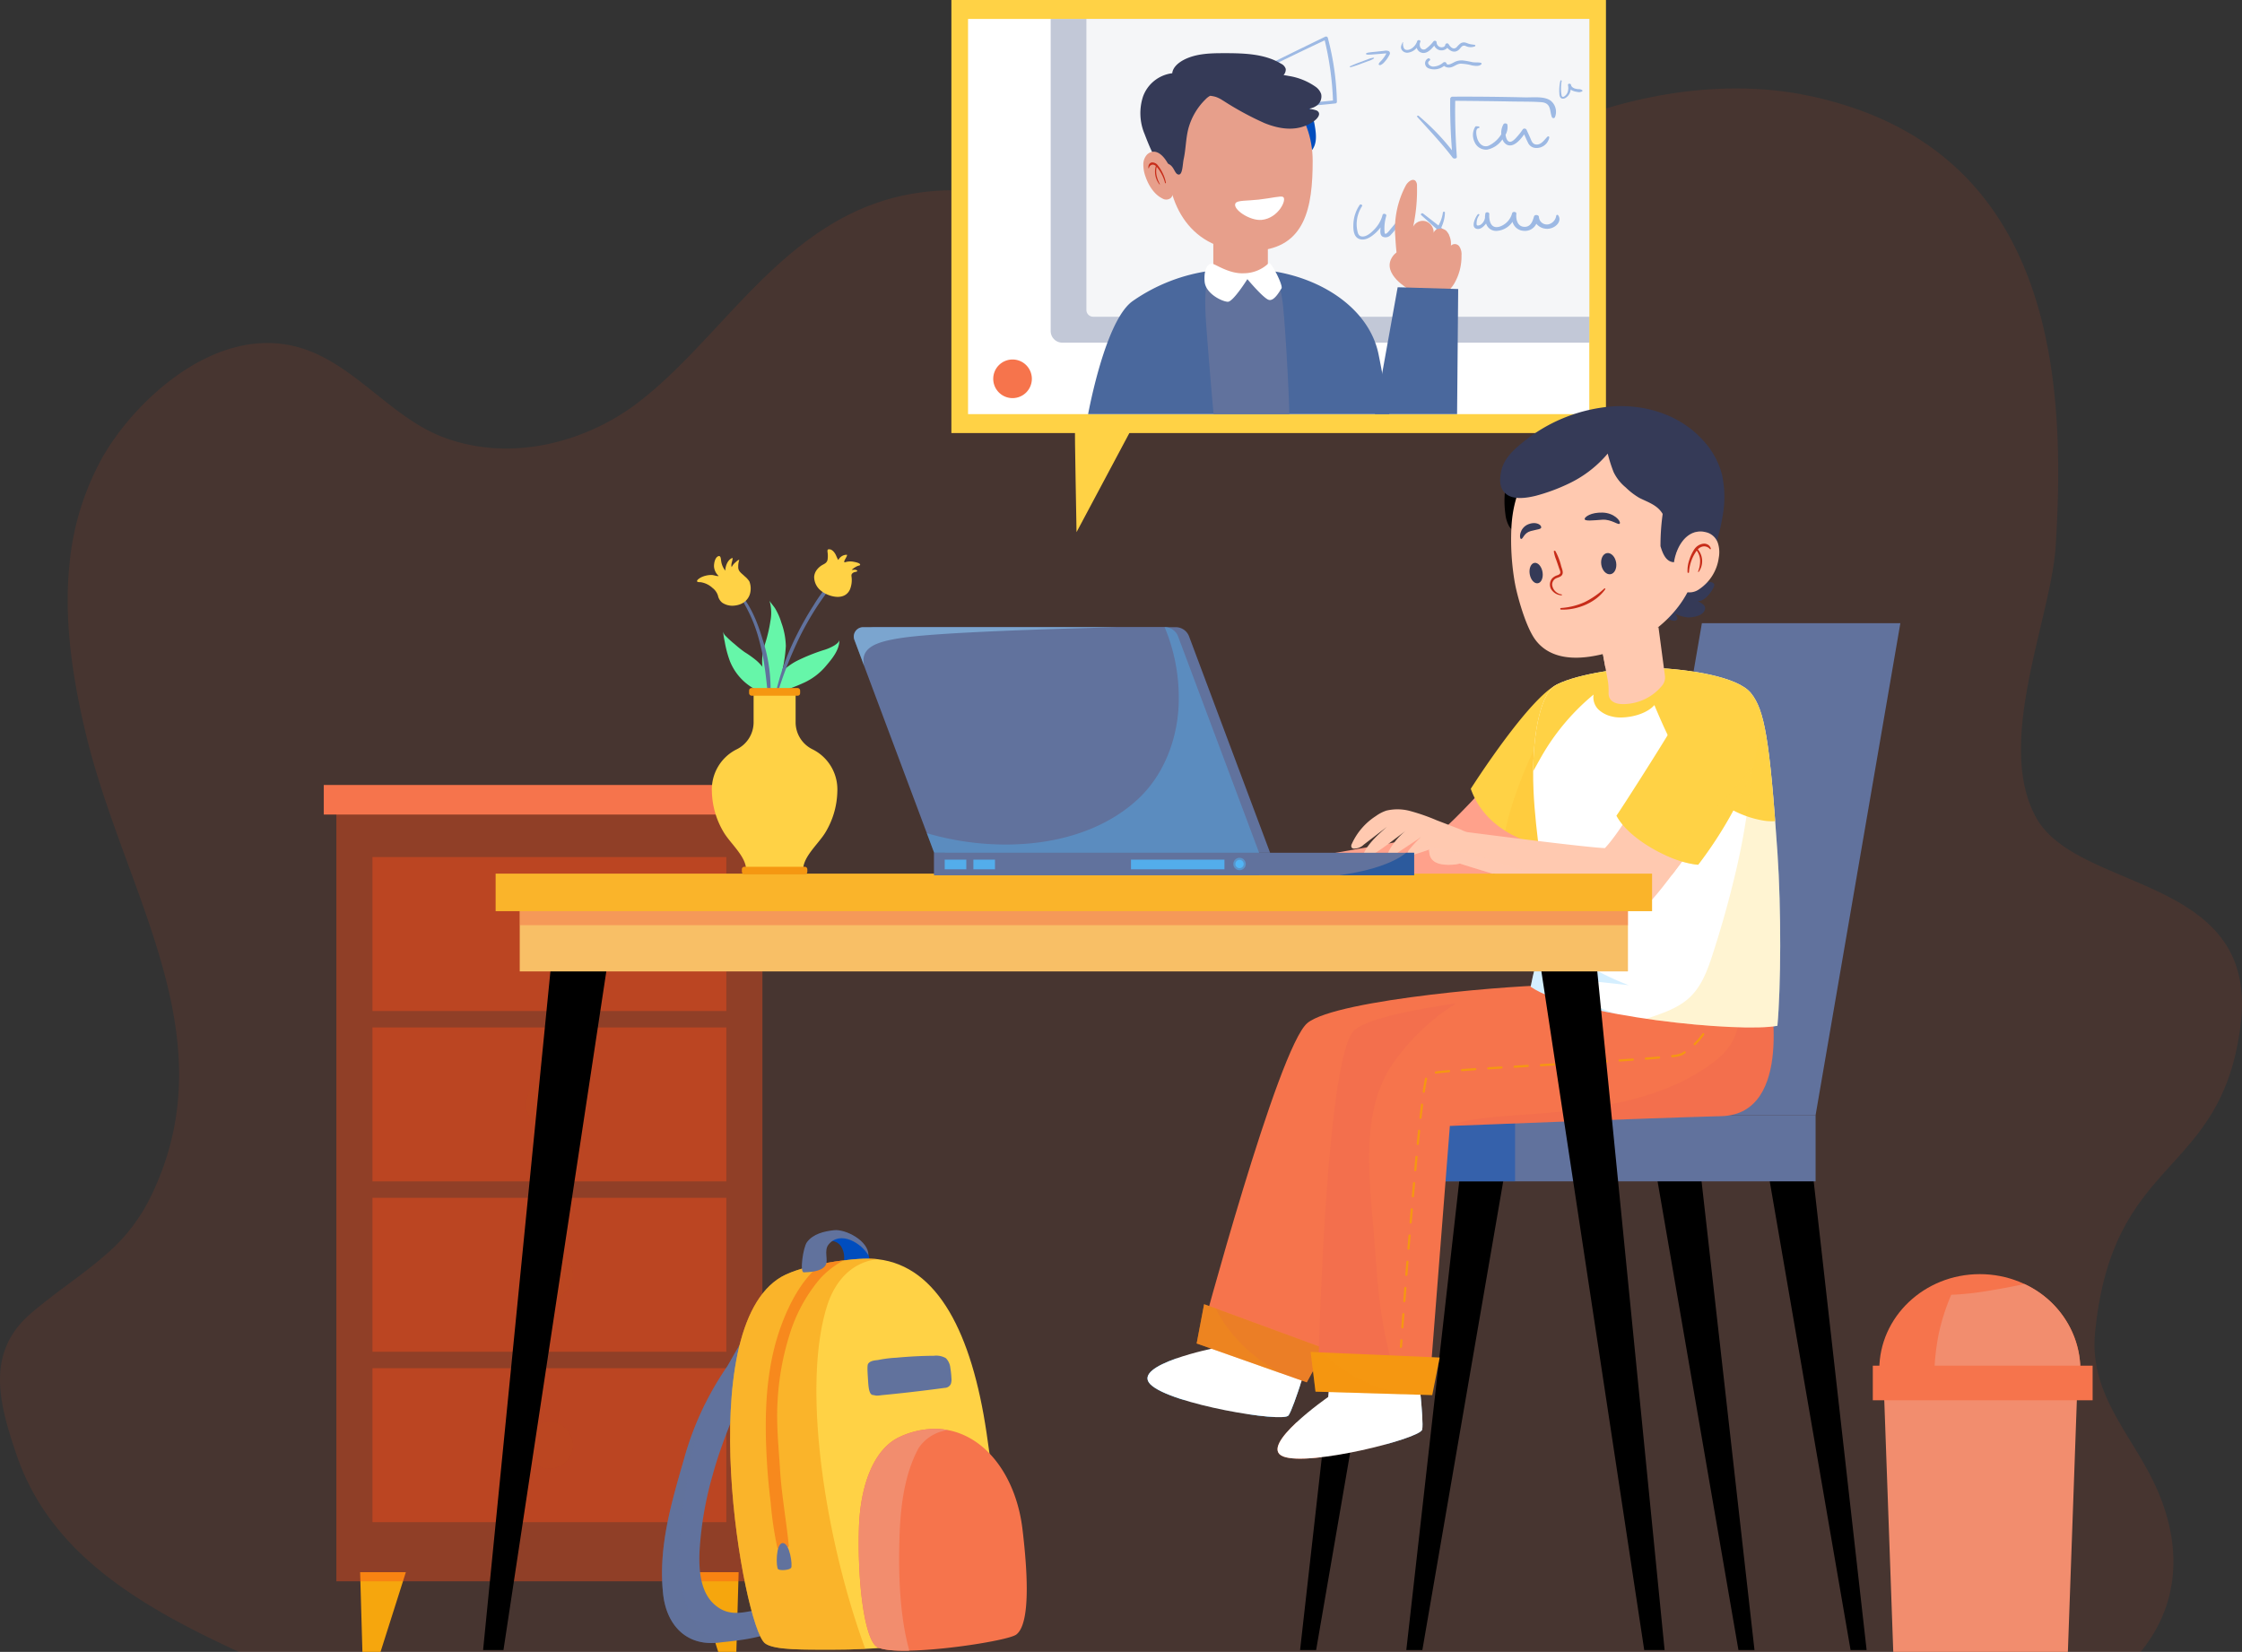 <svg xmlns="http://www.w3.org/2000/svg" xmlns:xlink="http://www.w3.org/1999/xlink" width="569" height="419.208" viewBox="0 0 569 419.208">
  <rect x="0" y="0" width="569" height="419.208" fill="#333333" stroke="none"/>
  <defs>
    <clipPath id="clip-path">
      <path id="Path_79455" data-name="Path 79455" d="M392.918,383.372s-21.52,4.262-16.5,9.268,33.648,9.8,35.028,7.885,5.628-16.105,5.628-16.105l-19.872-8.975Z" transform="translate(-375.662 -375.444)" fill="#fff"/>
    </clipPath>
    <clipPath id="clip-path-2">
      <path id="Path_79460" data-name="Path 79460" d="M418.781,394.889s-18.006,12.531-11.4,15.1,34.754-4.516,35.251-6.819-1.3-17.011-1.3-17.011l-21.8-.257Z" transform="translate(-405.926 -385.905)" fill="#fff"/>
    </clipPath>
    <clipPath id="clip-path-3">
      <path id="Path_79481" data-name="Path 79481" d="M527.484,271.616c-1.984-29.182-3.322-36.441-6.732-40.711-3.383-4.234-15.862-6.085-24.651-6.43s-21.614,2.14-25.264,4.641-5.85,13.142-5.285,26.371c.49,11.459,2.9,23.638,2.8,28.941-.179,9.845-2.112,13.641-3.517,20.968,10.984,7.644,53.5,11.743,62.623,9.913C528.36,305.353,528.444,285.743,527.484,271.616Z" transform="translate(-464.839 -224.444)" fill="#fff"/>
    </clipPath>
    <clipPath id="clip-path-4">
      <path id="Path_79489" data-name="Path 79489" d="M480.853,217.177l14.972-2.165,1.637,12.34a3.21,3.21,0,0,1-.723,2.486,12.811,12.811,0,0,1-8.47,4.609c-4.592.537-5.173-1.569-5.108-2.882a15.822,15.822,0,0,0-.318-3.642Z" transform="translate(-480.853 -215.012)" fill="#ffc9b0"/>
    </clipPath>
  </defs>
  <g id="integrated_school" transform="translate(-108.624 -69.063)">
    <g id="Group_164357" data-name="Group 164357" transform="translate(108.624 91.505)">
      <path id="Path_79385" data-name="Path 79385" d="M677.293,317.954c-4.813,39.255-32.579,32.723-36.964,78.366-1.565,16.291,10.271,26.532,16.152,40.637,6.513,15.59,4.206,29.6-4.59,40.283H169.255c-10.67-4.906-20.85-10.126-29.712-16.394-12.2-8.612-21.854-19.228-26.778-33.782-4.444-13.151-7.868-25.838,3.806-35.813,6.338-5.423,12.935-9.608,18.671-14.635a45.433,45.433,0,0,0,11.014-13.655c21.039-41.21-5.95-77.527-15.861-118.763-.956-4.007-1.832-8.054-2.529-12.115-1.818-10.343-2.664-20.836-1.585-31.057a68.534,68.534,0,0,1,8.463-27.132c7.36-12.919,26.425-32,46.912-28.359,15.394,2.739,25.081,17.811,38.98,23.262,17.516,6.868,36.949,1.376,50.071-8.721,25.521-19.637,41.876-56.963,85.494-53.542,14.79,1.158,24.774,13.082,37.742,18.547,17.828,7.522,35.414,7.467,52.451.149,19.593-8.421,33.037-24.065,52.276-33.019a130.019,130.019,0,0,1,20.313-7.454c15.477-4.279,32.4-5.792,48.363-2.494a93.926,93.926,0,0,1,9.633,2.494c53.365,16.775,55.875,71.721,53.365,111.813-1.152,18.369-15.553,50.049-4.914,69.029S681.948,279.995,677.293,317.954Z" transform="translate(-108.624 -80.472)" fill="rgba(252,79,25,0.99)" opacity="0.1"/>
      <g id="Group_164337" data-name="Group 164337" transform="translate(82.173 176.766)">
        <g id="Group_164331" data-name="Group 164331" transform="translate(9.23 199.768)">
          <path id="Path_79386" data-name="Path 79386" d="M197.613,445.971h-4.6l-.582-20.233h11.612Z" transform="translate(-192.437 -425.738)" fill="#f6a60d"/>
          <path id="Path_79387" data-name="Path 79387" d="M276.3,445.971h4.6l.582-20.233H269.867Z" transform="translate(-185.424 -425.738)" fill="#f6a60d"/>
        </g>
        <path id="Path_79802" data-name="Path 79802" d="M0,0H108.129V198.808H0Z" transform="translate(3.193 3.282)" fill="rgba(252,79,25,0.4)"/>
        <g id="Group_164336" data-name="Group 164336" transform="translate(12.349 18.295)">
          <g id="Group_164332" data-name="Group 164332" opacity="0.4">
            <rect id="Rectangle_3291" data-name="Rectangle 3291" width="89.817" height="39.067" fill="rgba(252,79,25,0.99)"/>
            <circle id="Ellipse_3321" data-name="Ellipse 3321" cx="5.976" cy="5.976" r="5.976" transform="translate(38.932 13.558)" fill="rgba(252,79,25,0.99)"/>
          </g>
          <g id="Group_164333" data-name="Group 164333" transform="translate(0 43.238)" opacity="0.4">
            <rect id="Rectangle_3292" data-name="Rectangle 3292" width="89.817" height="39.067" fill="rgba(252,79,25,0.99)"/>
            <circle id="Ellipse_3322" data-name="Ellipse 3322" cx="5.976" cy="5.976" r="5.976" transform="translate(38.932 13.558)" fill="rgba(252,79,25,0.99)"/>
          </g>
          <g id="Group_164334" data-name="Group 164334" transform="translate(0 86.476)" opacity="0.4">
            <rect id="Rectangle_3293" data-name="Rectangle 3293" width="89.817" height="39.067" fill="rgba(252,79,25,0.99)"/>
            <circle id="Ellipse_3323" data-name="Ellipse 3323" cx="5.976" cy="5.976" r="5.976" transform="translate(38.932 13.558)" fill="rgba(252,79,25,0.99)"/>
          </g>
          <g id="Group_164335" data-name="Group 164335" transform="translate(0 129.715)" opacity="0.4">
            <rect id="Rectangle_3294" data-name="Rectangle 3294" width="89.817" height="39.067" fill="rgba(252,79,25,0.99)"/>
            <circle id="Ellipse_3324" data-name="Ellipse 3324" cx="5.976" cy="5.976" r="5.976" transform="translate(38.932 13.558)" fill="rgba(252,79,25,0.99)"/>
          </g>
        </g>
        <rect id="Rectangle_3295" data-name="Rectangle 3295" width="114.514" height="7.505" fill="#f6744c"/>
      </g>
      <g id="Group_164356" data-name="Group 164356" transform="translate(475.303 300.904)">
        <ellipse id="Ellipse_3325" data-name="Ellipse 3325" cx="25.516" cy="24.236" rx="25.516" ry="24.236" transform="translate(1.646)" fill="#f6744c"/>
        <path id="Path_79404" data-name="Path 79404" d="M596.176,381.547h-49.2l2.445,68.426h44.314Z" transform="translate(-544.229 -354.11)" fill="#f28d6e"/>
        <rect id="Rectangle_3313" data-name="Rectangle 3313" width="55.788" height="8.78" transform="translate(0 23.23)" fill="#f6744c"/>
        <g id="Group_164355" data-name="Group 164355" transform="translate(15.69 2.5)">
          <path id="Path_79405" data-name="Path 79405" d="M563.062,361.419a53.707,53.707,0,0,0-3.151,9.776,58.926,58.926,0,0,0-1.068,8.216h36.95a24.2,24.2,0,0,0-14.19-20.73c-3.052.688-6.147,1.244-9.235,1.745A72.429,72.429,0,0,1,563.062,361.419Z" transform="translate(-558.844 -358.681)" fill="#f28d6e"/>
        </g>
      </g>
    </g>
    <g id="Group_164368" data-name="Group 164368" transform="translate(350.078 69.064)">
      <rect id="Rectangle_3314" data-name="Rectangle 3314" width="166.123" height="109.898" transform="translate(0)" fill="#ffd245"/>
      <path id="Path_79406" data-name="Path 79406" d="M358.778,168.328c-.083.408.408,26.791.408,26.791l14.209-26.655Z" transform="translate(-327.424 -60.074)" fill="#ffd245"/>
      <g id="Group_164367" data-name="Group 164367" transform="translate(4.228 4.807)">
        <rect id="Rectangle_3315" data-name="Rectangle 3315" width="157.668" height="100.285" fill="#fff"/>
        <g id="Group_164359" data-name="Group 164359" transform="translate(20.972 0.003)">
          <path id="Rectangle_3316" data-name="Rectangle 3316" d="M0,0H136.695a0,0,0,0,1,0,0V82.15a0,0,0,0,1,0,0H2.957A2.957,2.957,0,0,1,0,79.193V0A0,0,0,0,1,0,0Z" fill="#68769b" opacity="0.4"/>
          <path id="Rectangle_3317" data-name="Rectangle 3317" d="M0,0H127.627a0,0,0,0,1,0,0V75.57a0,0,0,0,1,0,0H1.716A1.716,1.716,0,0,1,0,73.854V0A0,0,0,0,1,0,0Z" transform="translate(9.068)" fill="#fff" opacity="0.83"/>
          <g id="Group_164358" data-name="Group 164358" transform="translate(37.938 4.461)" opacity="0.36">
            <path id="Path_79407" data-name="Path 79407" d="M472.473,92.72c-1.546-1.363-4.617-.936-6.651-.982-6.12-.14-12.242-.212-18.364-.178a.6.6,0,0,0-.646.51q-.079,6.556.447,13.094a58.67,58.67,0,0,0-8.465-8.734c-.179-.145-.533.045-.371.226,3.079,3.431,6.266,6.759,9.011,10.387.274.361,1.092.27,1.057-.218-.34-4.732-.494-9.476-.41-14.217,4.855.038,9.713.087,14.567.177,2.4.045,4.837,0,7.227.168,2.688.184,2.1,2.289,2.757,3.818a.426.426,0,0,0,.754.011A3.624,3.624,0,0,0,472.473,92.72Z" transform="translate(-383.352 -76.298)" fill="#004dbe"/>
            <path id="Path_79408" data-name="Path 79408" d="M470.336,101.132c-.749.713-1.695,2.322-3.133,1.962-.827-.206-1.044-1.18-1.309-1.754q-.447-.965-.886-1.935a.584.584,0,0,0-.96-.118,14.385,14.385,0,0,1-1.385,1.8c-.372.407-1.305,1.58-2.073,1.318-.606-.207-.839-1.176-.916-1.737a4.029,4.029,0,0,0,.47-2.563c-.061-.36-.8-.461-.986-.121a4.426,4.426,0,0,0-.567,2.553,7.534,7.534,0,0,1-3.28,2.937c-1.5.479-2.423-.735-2.781-1.76-.2-.564-.681-2.647.332-2.745.311-.031.222-.413-.061-.431l-.542-.033a.333.333,0,0,0-.278.125,4.063,4.063,0,0,0-.168,3.871,3.178,3.178,0,0,0,3.228,1.931,6.24,6.24,0,0,0,3.672-2.353c.071-.08.122-.166.19-.245a2.415,2.415,0,0,0,1.072,1.336c1.706.858,3.449-1.215,4.428-2.613.308.7.614,1.4.959,2.091a2.245,2.245,0,0,0,1.774,1.345,3.289,3.289,0,0,0,3.64-2.64A.265.265,0,0,0,470.336,101.132Z" transform="translate(-382.173 -75.734)" fill="#004dbe"/>
            <path id="Path_79409" data-name="Path 79409" d="M477.316,90.261A1.466,1.466,0,0,0,476.4,90a4.019,4.019,0,0,1-.972-.174c-.448-.148-.9-.478-.951-.894-.026-.408-.79-.43-.781-.013,0,.029.015.056.017.085h-.005a3.418,3.418,0,0,1-.06,1.652,2.3,2.3,0,0,1-.419.76c-.155.184-.5.539-.8.54s-.346-.378-.377-.554a8.7,8.7,0,0,1-.117-1.177,10.516,10.516,0,0,1,.167-2.331c.027-.152-.29-.193-.326-.041a10.85,10.85,0,0,0-.288,2.2,10.377,10.377,0,0,0,.031,1.1,2.089,2.089,0,0,0,.169.806.813.813,0,0,0,.578.444,1.316,1.316,0,0,0,.975-.3,2.65,2.65,0,0,0,.988-1.31,4.117,4.117,0,0,0,.164-.69,2.58,2.58,0,0,0,.466.272,4.259,4.259,0,0,0,1.218.318,1.67,1.67,0,0,0,1.233-.144A.183.183,0,0,0,477.316,90.261Z" transform="translate(-380.354 -76.642)" fill="#004dbe"/>
            <path id="Path_79410" data-name="Path 79410" d="M438.013,122.643a1.456,1.456,0,0,1-1.575.156,2.617,2.617,0,0,1-1.061-1.468.583.583,0,0,0-.959-.118l-1.461,1.75c-.217.261-1.293,1.742-1.448.84a10.816,10.816,0,0,1,.423-4.277c.129-.507-.815-.739-.945-.23a8.07,8.07,0,0,1-1.81,3.372c-.682.766-2.212,2.351-3.566,2.074-.8-.164-.934-.98-1.049-1.548a7.965,7.965,0,0,1-.136-2.084,8.53,8.53,0,0,1,1.347-4.025c.209-.334-.39-.64-.611-.306a9.262,9.262,0,0,0-1.577,4.716c-.05,1.194-.092,3.381,1.551,3.925s3.35-.85,4.3-1.765a9.787,9.787,0,0,0,1.044-1.2v.011c-.037.687-.276,1.883.519,2.351a1.746,1.746,0,0,0,2.08-.47c.6-.631,1.14-1.312,1.678-1.987a2.667,2.667,0,0,0,1.638,1.375,1.77,1.77,0,0,0,2.236-.865C438.729,122.556,438.233,122.384,438.013,122.643Z" transform="translate(-384.694 -74.026)" fill="#004dbe"/>
            <path id="Path_79411" data-name="Path 79411" d="M446.279,123.944a3.2,3.2,0,0,0-.71-.634q-.409-.334-.817-.67c-.1-.084-.206-.165-.308-.248.076-.181.162-.359.234-.541a9.145,9.145,0,0,0,.714-3.32c0-.274-.487-.277-.516-.008a9.107,9.107,0,0,1-1.061,3.18c-.022.043-.048.083-.07.125-.2-.16-.4-.325-.6-.482l-3.274-2.533c-.318-.248-.788.12-.491.388l3.068,2.768c.267.242.545.475.82.711-.089.157-.174.317-.265.474a12.659,12.659,0,0,0-.851,1.628c-.178.467.673.793.965.352a12.831,12.831,0,0,0,.844-1.63c.025-.055.045-.11.07-.164l.72.612a2.557,2.557,0,0,0,.893.637C446.121,124.726,446.48,124.275,446.279,123.944Z" transform="translate(-383.27 -73.873)" fill="#004dbe"/>
            <path id="Path_79412" data-name="Path 79412" d="M473.008,119.221a.274.274,0,0,0-.482.1,2.6,2.6,0,0,1-1.912,2.188,2.016,2.016,0,0,1-2.477-1.821c.024-.581-1.084-.744-1.253-.159-.279.961-.726,2.54-2.2,2.627-2.112.125-2.425-2.1-2.277-3.332.06-.5-.931-.626-1.067-.135a4.911,4.911,0,0,1-3.107,3.4c-2.491.787-2.8-1.8-2.695-3.2.029-.462-.888-.6-1-.128-.008.035-.009.076-.016.111h0c0,.011,0,.025,0,.036a4.483,4.483,0,0,0-.075.922,2.619,2.619,0,0,1-1.1,1.792c-.255.147-.724.284-.919.147-.171-.12-.106-.626-.094-.844a3.283,3.283,0,0,1,.657-1.73c.147-.208-.217-.383-.384-.193-.6.688-2,3.557-.02,3.7.854.063,1.615-.74,2.037-1.254.037-.046.06-.095.095-.141a2.662,2.662,0,0,0,2.863,1.871,5.177,5.177,0,0,0,3.844-2.3,3.094,3.094,0,0,0,2.885,2.3,3.163,3.163,0,0,0,3.164-1.8,3.546,3.546,0,0,0,3.232,1.247C472.536,122.362,474.041,120.644,473.008,119.221Z" transform="translate(-382.159 -73.868)" fill="#004dbe"/>
            <path id="Path_79413" data-name="Path 79413" d="M420.307,77.845a.489.489,0,0,0-.662-.233c-7.943,3.874-15.935,7.727-23.7,11.85a4.719,4.719,0,0,0-.891-.565.306.306,0,0,0-.369.073.445.445,0,0,0-.007.564c.089.111.289.046.261-.085l0-.015q.2.177.4.349c-.72.385-1.449.757-2.165,1.146-.193.106-.027.361.179.262.772-.369,1.537-.75,2.308-1.123a7.914,7.914,0,0,1,.859.862,7.6,7.6,0,0,1,1.209,2.006,7.29,7.29,0,0,1,.445,1.474c-3.281-.207-6.551-.506-9.834-.848a.347.347,0,1,0-.129.682c3.289.5,6.635.83,10,1.029a1.885,1.885,0,0,1-.736,1.373.148.148,0,0,0,.077.264c.914.174,1.329-.638,1.441-1.248a3.04,3.04,0,0,0,.026-.346,141.883,141.883,0,0,0,23.241-.78.426.426,0,0,0,.366-.381A68.825,68.825,0,0,0,420.307,77.845ZM404.982,94.677c-2.01-.016-4-.1-6-.22a7.231,7.231,0,0,0-.342-1.283,8.055,8.055,0,0,0-1.364-2.388,9.567,9.567,0,0,0-.967-1.033c7.74-3.745,15.409-7.584,23.222-11.227a77.715,77.715,0,0,1,2.1,15.271A139.121,139.121,0,0,1,404.982,94.677Z" transform="translate(-387.922 -77.564)" fill="#004dbe"/>
            <path id="Path_79414" data-name="Path 79414" d="M428.759,82.487a5.688,5.688,0,0,0-1.5.431c-.492.172-.974.363-1.459.55a27.879,27.879,0,0,0-2.98,1.2c-.144.076-.064.281.117.239a27.967,27.967,0,0,0,3.018-1.023c.492-.176.987-.345,1.471-.534a5.548,5.548,0,0,0,1.432-.653A.122.122,0,0,0,428.759,82.487Z" transform="translate(-384.768 -77.119)" fill="#004dbe"/>
            <path id="Path_79415" data-name="Path 79415" d="M432.27,80.959a2.006,2.006,0,0,0-1.158-.062l-1.488.156-1.487.156c-.248.026-.494.049-.738.093a2.578,2.578,0,0,0-.772.18c-.166.094-.14.277.046.338a1.908,1.908,0,0,0,.591.038c.215,0,.425,0,.639-.019l1.28-.1,1.28-.1c.393-.029.8-.095,1.2-.087h.013a3.359,3.359,0,0,1-.2.378,7.745,7.745,0,0,1-.525.794,8.234,8.234,0,0,1-.6.712c-.112.119-.234.231-.342.353a2.071,2.071,0,0,0-.261.421c-.118.219.232.38.446.292a2.609,2.609,0,0,0,.98-.742,8.217,8.217,0,0,0,.732-.912,7.913,7.913,0,0,0,.57-.967A.639.639,0,0,0,432.27,80.959Z" transform="translate(-384.427 -77.268)" fill="#004dbe"/>
            <path id="Path_79416" data-name="Path 79416" d="M453.365,79.6c-.38-.063-.768-.1-1.143-.177-.418-.084-.749-.263-1.148-.374a1.593,1.593,0,0,0-1.281.16,6.717,6.717,0,0,0-1.01.988c-.864.792-1.655-.111-2.051-.8a.475.475,0,0,0-.833.172c-.053.6-.905.8-1.454.537a1.31,1.31,0,0,1-.756-1.188c-.012-.346-.557-.49-.794-.19a9.324,9.324,0,0,1-1.931,1.878.926.926,0,0,1-1.426-.429,1.638,1.638,0,0,1,.039-1.364c.147-.425-.6-.59-.788-.192a3.6,3.6,0,0,1-1.436,1.9c-.519.352-1.5.612-1.9.024a2.549,2.549,0,0,1-.269-1.587c.008-.056-.094-.064-.113-.015-.26.646-.64,1.2-.243,1.89a1.648,1.648,0,0,0,1.544.757,3.471,3.471,0,0,0,2.285-1.245,1.738,1.738,0,0,0,1.449,1.292c1.173.2,2.262-.919,2.99-1.835a2.028,2.028,0,0,0,3.325.563c.71.8,1.779,1.4,2.864.527.546-.439.827-1.341,1.718-1.035a2.889,2.889,0,0,0,2.42.116A.2.2,0,0,0,453.365,79.6Z" transform="translate(-383.69 -77.489)" fill="#004dbe"/>
            <path id="Path_79417" data-name="Path 79417" d="M454.412,83.774c-.7-.169-1.477-.041-2.21-.182a21.392,21.392,0,0,0-2.284-.414,4.035,4.035,0,0,0-2.075.348c-.4.186-1.948,1.2-2.171.353-.077-.3-.53-.37-.785-.183a4.051,4.051,0,0,1-2.615,1.038c-.907-.068-1.745-.963-.836-1.54.348-.22-.1-.726-.461-.51a1.373,1.373,0,0,0,.233,2.508,4.006,4.006,0,0,0,3.875-.628,1.932,1.932,0,0,0,1.388.409c1.05-.072,1.723-.9,2.769-.982a12.17,12.17,0,0,1,2.957.448c.786.132,1.846.286,2.372-.332C454.671,83.987,454.574,83.813,454.412,83.774Z" transform="translate(-383.182 -77.106)" fill="#004dbe"/>
          </g>
        </g>
        <g id="Group_164364" data-name="Group 164364" transform="translate(30.47 8.685)">
          <path id="Path_79418" data-name="Path 79418" d="M438.279,168.491H361.843c1.106-5.742,5.2-24.549,11.414-28.762a44.887,44.887,0,0,1,19.807-7.638c.562-.088,1.123-.141,1.7-.193.772-.088,1.545-.158,2.37-.193h.017a61.522,61.522,0,0,1,7.6.07h.106q.816.052,1.633.158c.509.035,1.019.1,1.528.176,13.538,1.879,25.268,9.921,27.551,21.264.351,1.738.65,3.3.913,4.707v.017C437.558,163.662,438.05,166.892,438.279,168.491Z" transform="translate(-361.843 -76.89)" fill="#4a689d"/>
          <path id="Path_79419" data-name="Path 79419" d="M410.436,168.455h-19.21c-.508-5.11-1.826-21.406-1.984-24.25-.334-5.971-.087-9.114,1.177-10.711a3.552,3.552,0,0,1,1.879-1.212,11.078,11.078,0,0,1,3.143-.263c1,.017,2.142.1,3.442.193.666.052,1.281.1,1.843.176a20.38,20.38,0,0,1,3.3.562,6.942,6.942,0,0,1,2.319,1.019c1.545,1.088,1.9,2.809,2.317,5.549C409.33,144,410.366,163.064,410.436,168.455Z" transform="translate(-359.374 -76.855)" fill="#61729d"/>
          <rect id="Rectangle_3318" data-name="Rectangle 3318" width="13.843" height="12.348" transform="translate(31.776 44.422)" fill="#e79f8b"/>
          <g id="Group_164360" data-name="Group 164360" transform="translate(76.524 32.156)">
            <path id="Path_79420" data-name="Path 79420" d="M433.337,125.361a23.5,23.5,0,0,1,2.691-13.07c.516-.9,1.688-1.834,2.431-1.115a1.782,1.782,0,0,1,.378,1.269,43.347,43.347,0,0,1-.972,10.36,2.747,2.747,0,0,1,3.237-1.366,2.98,2.98,0,0,1,1.964,2.974c.322-1.294,2.305-1.454,3.26-.522a5.151,5.151,0,0,1,1.125,3.728,1.4,1.4,0,0,1,2.11.159,3.579,3.579,0,0,1,.574,2.325,13.625,13.625,0,0,1-1.856,7.149,8.378,8.378,0,0,1-6.014,4C434.419,142.074,433.644,130.732,433.337,125.361Z" transform="translate(-431.897 -110.921)" fill="#e79f8b"/>
            <path id="Path_79421" data-name="Path 79421" d="M436.757,137.153s-6.539-3.695-4.264-7.817,8.955-1.99,7.532.426-4.548,1.99-4.548,1.99Z" transform="translate(-432.012 -109.464)" fill="#e79f8b"/>
          </g>
          <path id="Path_79422" data-name="Path 79422" d="M390.715,130.405c.735-.077,4.315,2.659,8.166,2.461a9.177,9.177,0,0,0,6.344-2.56c.571-.591,3.726,5.71,3.25,6.4s-1.887,3.383-3.291,2.891-5.372-5.236-5.372-5.236-3.6,5.737-4.946,5.737-5.68-2.014-5.91-5.165S389.774,130.5,390.715,130.405Z" transform="translate(-359.391 -77.012)" fill="#fff"/>
          <path id="Path_79423" data-name="Path 79423" d="M449.724,136.354l-.281,31.747H428.583l1.861-10.4v-.018l3.916-21.774,2.09.053h.018l.193.018h.316l10.746.316Z" transform="translate(-355.799 -76.501)" fill="#4a689d"/>
          <g id="Group_164363" data-name="Group 164363" transform="translate(13.256)">
            <path id="Path_79424" data-name="Path 79424" d="M412.068,91.828a.99.99,0,0,0-1.34.216,4.406,4.406,0,0,0-.985,1.645,12.8,12.8,0,0,0-.032,5.681,15.392,15.392,0,0,0,1.506,4.673c.033.059.063.118.095.177a8.755,8.755,0,0,0,1.33,1.785.84.84,0,0,0,.329.072,1.614,1.614,0,0,0,.985-.514c1.869-1.789,1.45-4.638,1.1-6.7a17,17,0,0,0-2.639-6.667A1.431,1.431,0,0,0,412.068,91.828Z" transform="translate(-370.792 -80.51)" fill="#004dbe"/>
            <path id="Path_79425" data-name="Path 79425" d="M417.165,108.273c0,11.85-1.876,22.023-14.3,22.816-16.021,1.023-22.552-10.966-22.552-22.816s8.249-21.457,18.426-21.457S417.165,96.423,417.165,108.273Z" transform="translate(-373.427 -80.948)" fill="#e79f8b"/>
            <path id="Path_79426" data-name="Path 79426" d="M396.15,116.508c.465-.8,2.961-.6,5.877-.931,3.3-.374,5.607-1.006,6.185-.685,1.086.6-1.155,5.424-5.424,5.829C399.745,121.007,395.3,117.956,396.15,116.508Z" transform="translate(-372.002 -78.413)" fill="#fff"/>
            <path id="Path_79427" data-name="Path 79427" d="M395.057,93.506a77.143,77.143,0,0,0,10.419,5.659c4.168,1.7,8.723,2.266,12.6-.5.9-.638,2.009-1.98.647-2.69a8.323,8.323,0,0,0-3.056-.438,4.447,4.447,0,0,0,3.145-.833,2.868,2.868,0,0,0,1.074-2.909,3.8,3.8,0,0,0-1.452-1.863,16.256,16.256,0,0,0-6.809-2.72c-.423-.084-.851-.152-1.276-.224a2.117,2.117,0,0,0,.554-1.548,2.192,2.192,0,0,0-1.164-1.315c-4.145-2.533-9.373-2.684-14.318-2.689-3.484,0-7.121.059-10.231,1.611-1.446.722-2.938,1.93-3.094,3.481a9.048,9.048,0,0,0-7.418,5.922,13.6,13.6,0,0,0,.408,9.528c1.158,3.033,2.579,6.475,3.686,7.116s1.167-.117,2.508.525,1.433,2.556,2.448,2.624.994-2.654,1.268-3.918c.558-2.566.534-5.21,1.194-7.757a16.392,16.392,0,0,1,4.375-7.442,4.2,4.2,0,0,1,1.153-.872,8.232,8.232,0,0,1,1.414.274,7.677,7.677,0,0,1,1.791.905Z" transform="translate(-373.998 -81.435)" fill="#353a57"/>
            <g id="Group_164361" data-name="Group 164361" transform="translate(0.761 25.001)">
              <path id="Path_79428" data-name="Path 79428" d="M380.963,107.426c-1.33-2.421-3.329-4.056-5.276-2.383a3.638,3.638,0,0,0-.989,2.617,8.788,8.788,0,0,0,.559,3.05c.85,2.445,2.358,4.6,4.238,5.5a1.86,1.86,0,0,0,2.132-.072c.807-.755.96-2.3.893-3.577A12.812,12.812,0,0,0,380.963,107.426Z" transform="translate(-374.696 -104.36)" fill="#e79f8b"/>
              <path id="Path_79429" data-name="Path 79429" d="M376.046,107.367a1.021,1.021,0,0,1,.637-.492,1.773,1.773,0,0,1,1.636.79,10.225,10.225,0,0,1,1.206,1.963,8.92,8.92,0,0,1,.786,2.364c.031.166-.171.229-.212.063a10.515,10.515,0,0,0-1.751-3.623,4.64,4.64,0,0,0-.368-.442,5.071,5.071,0,0,0-.046,2.076,8.1,8.1,0,0,0,.83,2.265c.037.073-.024.164-.077.1a5.152,5.152,0,0,1-.925-4.661,1.337,1.337,0,0,0-.73-.348,1.03,1.03,0,0,0-1.01.857c-.022.1-.157.07-.159-.04A1.628,1.628,0,0,1,376.046,107.367Z" transform="translate(-374.591 -104.135)" fill="#c72c19"/>
            </g>
          </g>
        </g>
        <g id="Group_164366" data-name="Group 164366" transform="translate(6.4 86.427)">
          <g id="Group_164365" data-name="Group 164365">
            <path id="Path_79433" data-name="Path 79433" d="M349.565,157.618a4.9,4.9,0,1,1-4.9-4.9A4.9,4.9,0,0,1,349.565,157.618Z" transform="translate(-339.772 -152.721)" fill="#f6744c"/>
          </g>
        </g>
      </g>
    </g>
    <g id="Group_164371" data-name="Group 164371" transform="translate(276.64 381.234)">
      <path id="Path_79434" data-name="Path 79434" d="M301.61,358.008a3.065,3.065,0,0,1,3.039,1.411,5.353,5.353,0,0,1,.74,2.4c.065.7-.157,1.638.434,2.06a5.835,5.835,0,0,0,3.671.526c1.859-.257,2.751-1.2,2.032-2.989a7.553,7.553,0,0,0-3.716-3.878,10.518,10.518,0,0,0-4.074-1.2,2.191,2.191,0,0,0-1.583.562C301.918,357.091,301.25,357.7,301.61,358.008Z" transform="translate(-259.172 -355.219)" fill="#004dbe"/>
      <path id="Path_79435" data-name="Path 79435" d="M288.594,376.448c-2.983-.977-8.256,10-9.531,11.815a77.855,77.855,0,0,0-10.821,23.369c-3.222,11.182-6.566,22.447-5.267,34.207.842,7.615,5.657,13.161,13.858,12.3,3.89-.41,11.438-1.034,14.654-3.269,1.467-1.019,1.566-2.349.3-4.157-1.295-1.842-2.231-1.458-4.447-1.019-4.183.83-7.792,1.951-11.4-1.288-3.549-3.183-3.928-8.792-3.737-13.3a88.5,88.5,0,0,1,3.315-19.434c2.19-8.087,5.481-15.394,8.512-23.15,1.342-3.433,3.276-7.05,4.046-10.656.459-2.154-.033-3.863.733-5.865C288.442,375.951,288,375.907,288.594,376.448Z" transform="translate(-262.688 -353.44)" fill="#61729d"/>
      <path id="Path_79436" data-name="Path 79436" d="M273.355,453.839a15.559,15.559,0,0,1-4-5.763c-2.055-4.9-2.352-10.435-2.188-15.678a130.977,130.977,0,0,1,2-17.358c.8-4.806,1.76-9.589,3.015-14.3q.708-2.66,1.579-5.255a86.07,86.07,0,0,0-5.516,14.379c-3.222,11.182-6.566,22.447-5.267,34.207.842,7.615,5.657,13.161,13.858,12.3l.774-.081A12.864,12.864,0,0,1,273.355,453.839Z" transform="translate(-262.688 -351.673)" fill="#61729d" opacity="0.38"/>
      <g id="Group_164369" data-name="Group 164369" transform="translate(17.27 7.236)">
        <path id="Path_79437" data-name="Path 79437" d="M343.744,455.977c-2,1.936-17,4.3-30.9,5.01-2.9.137-5.732.215-8.4.2-6.592-.032-14.8.215-17.088-1.645-5.455-4.41-18.823-79.766,4.272-93.012,5.287-3.027,17.841-4.78,22.7-4.564.583.031,1.153.061,1.706.138,15.274,1.782,23.848,18.916,27.567,43.963C348.6,439.72,347.2,452.643,343.744,455.977Z" transform="translate(-278.524 -361.946)" fill="#ffd245"/>
        <path id="Path_79438" data-name="Path 79438" d="M312.843,460.984c-2.9.142-5.736.218-8.408.207-6.587-.033-14.8.207-17.089-1.647-5.453-4.417-18.823-79.764,4.275-93.014a36.526,36.526,0,0,1,10-3.217c1.919-.382,3.882-.7,5.7-.916a47.332,47.332,0,0,1,6.99-.436c.589.033,1.156.065,1.712.142-5.911.567-10.666,4.766-12.912,11.942C296.441,395.387,303.191,434.876,312.843,460.984Z" transform="translate(-278.524 -361.946)" fill="#f59711" opacity="0.51"/>
        <path id="Path_79439" data-name="Path 79439" d="M306.572,362.36a22.626,22.626,0,0,0-5.878,4.537,40.02,40.02,0,0,0-7.928,14.657,67.718,67.718,0,0,0-2.923,16.293c-.393,5.856.24,11.647.6,17.493.4,6.565,1.581,12.923,2.236,19.456.044.48-1.407.872-1.832.622-.491.12-1.014.12-1.08-.131a91.718,91.718,0,0,1-1.69-11.451c-.447-3.73-.8-7.481-1-11.233-.633-11.484-.251-23.436,3.9-34.3,2.007-5.246,4.886-10.7,9.172-14.428.24-.207.469-.4.72-.6C302.788,362.894,304.751,362.578,306.572,362.36Z" transform="translate(-277.772 -361.909)" fill="#f55e11" opacity="0.5"/>
      </g>
      <path id="Path_79440" data-name="Path 79440" d="M331.532,387.645a4.024,4.024,0,0,0-1.147-2.489,4.922,4.922,0,0,0-3.039-.6q-4.574.029-9.568.493a30.315,30.315,0,0,0-4.567.575c-.335.084-2.024.05-2.572,1.009-.261.456-.1,2.4,0,4.07.119,1.881.249,3.489,1.112,3.8.371.005.7.147,1.058.169a8.579,8.579,0,0,0,1.265-.117q1.305-.124,2.581-.254,2.455-.25,4.8-.52,4.5-.514,8.627-1.075a1.75,1.75,0,0,0,1.583-1.018,3.573,3.573,0,0,0,.145-1.43A21.511,21.511,0,0,0,331.532,387.645Z" transform="translate(-258.358 -352.663)" fill="#61729d"/>
      <path id="Path_79441" data-name="Path 79441" d="M295.73,366.034c-1.112.061-.174-6.362.79-7.659,1.588-2.132,4.4-2.778,6.914-3.043,2.9-.306,8.783,2.692,8.7,6.415-1.71-3.086-7.136-6.419-10.112-2.794-1.3,1.578.048,4.044-.811,5.339C300.105,365.966,296.842,365.973,295.73,366.034Z" transform="translate(-259.741 -355.311)" fill="#61729d"/>
      <g id="Group_164370" data-name="Group 164370" transform="translate(49.92 50.434)">
        <path id="Path_79442" data-name="Path 79442" d="M348.439,453.773c-1.751,1.322-17.026,3.873-27.136,4.072-3.627.077-6.592-.154-8.036-.845-3.181-1.49-5.164-15.7-4.748-30.24.306-10.756,3.734-20.161,10.388-23.173a21.368,21.368,0,0,1,8.728-2.028,17.689,17.689,0,0,1,3.5.323c9.927,1.89,17.3,12.017,18.885,25.109C352.188,445.061,350.836,451.991,348.439,453.773Z" transform="translate(-308.463 -401.557)" fill="#f6744c"/>
        <path id="Path_79443" data-name="Path 79443" d="M331.136,401.881a10.52,10.52,0,0,0-7.437,4.5c-3.658,6.654-4.657,14.967-4.887,22.7-.277,8.913-.031,19.7,2.49,28.766-3.627.077-6.592-.154-8.036-.845-3.181-1.49-5.164-15.7-4.748-30.24.306-10.756,3.734-20.161,10.388-23.173a21.368,21.368,0,0,1,8.728-2.028A17.689,17.689,0,0,1,331.136,401.881Z" transform="translate(-308.463 -401.557)" fill="#f28d6e"/>
      </g>
      <path id="Path_79444" data-name="Path 79444" d="M290.906,428.137c1.806-.023,2.539,5.74,2.124,6.3s-2.7.749-3.281.347S289.1,428.16,290.906,428.137Z" transform="translate(-260.27 -348.716)" fill="#61729d"/>
    </g>
    <g id="Group_164407" data-name="Group 164407" transform="translate(399.845 172.122)">
      <g id="Group_164373" data-name="Group 164373" transform="translate(38.728 55.097)">
        <g id="Group_164372" data-name="Group 164372" transform="translate(0 138.672)">
          <path id="Path_79445" data-name="Path 79445" d="M415.248,463.147h-4.074l13.766-121.9h11.335Z" transform="translate(-411.174 -341.242)"/>
          <path id="Path_79446" data-name="Path 79446" d="M541.025,463.147H545.1l-13.766-121.9H520Z" transform="translate(-401.318 -341.242)"/>
          <path id="Path_79447" data-name="Path 79447" d="M514.931,463.147h4.074l-13.766-121.9H493.9Z" transform="translate(-403.681 -341.242)"/>
          <path id="Path_79448" data-name="Path 79448" d="M439.969,463.147h-4.074l13.766-121.9H461Z" transform="translate(-408.935 -341.242)"/>
        </g>
        <path id="Path_79449" data-name="Path 79449" d="M556.838,214.086,535.325,338.922H484.954l21.513-124.836Z" transform="translate(-404.492 -214.086)" fill="#61729d"/>
        <rect id="Rectangle_3319" data-name="Rectangle 3319" width="118.994" height="16.804" transform="translate(11.839 124.837)" fill="#61729d"/>
        <rect id="Rectangle_3320" data-name="Rectangle 3320" width="42.722" height="16.804" transform="translate(11.839 124.837)" fill="#004dbe" opacity="0.45" style="mix-blend-mode: multiply;isolation: isolate"/>
      </g>
      <g id="Group_164375" data-name="Group 164375" transform="translate(0 231.067)">
        <g id="Group_164374" data-name="Group 164374" clip-path="url(#clip-path)">
          <path id="Path_79452" data-name="Path 79452" d="M403.5,395.395c2.5-1.88,5.212-3.735,8.32-4.1.569-.066,1.262-.023,1.552.472a1.424,1.424,0,0,1,.12.862,9.7,9.7,0,0,1-2.022,4.521,15.779,15.779,0,0,1-3.46,3.72,7.545,7.545,0,0,1-4.752,1.569c-1.277-.068-4.268-1.1-4.178-2.786C399.162,398.149,402.413,396.214,403.5,395.395Z" transform="translate(-373.541 -374.011)" fill="#50bcff"/>
          <path id="Path_79453" data-name="Path 79453" d="M385.392,393.995c.109,1.54-.031,3.3-1.232,4.274-1.28,1.034-3.189.684-4.673-.027a10.253,10.253,0,0,1-4.819-4.605,7.83,7.83,0,0,1-.22-6.571,10.365,10.365,0,0,1,1.382-2.157,7.71,7.71,0,0,1,2.587-2.263c.925-.441,2.466-.691,3.256.111a12.32,12.32,0,0,1,1.747,3.329A23.749,23.749,0,0,1,385.392,393.995Z" transform="translate(-375.828 -374.829)" fill="#50bcff"/>
          <path id="Path_79454" data-name="Path 79454" d="M388.8,396.747a46.2,46.2,0,0,0,12.1,1.028c2.1-.059,4.552-.473,5.154-2.556.463-1.6-.423-3.508-1.465-5.035a21.484,21.484,0,0,0-6.531-6.243,26,26,0,0,1-3.139-1.974,5.186,5.186,0,0,1-1.979-3.162,3.353,3.353,0,0,1,1.43-3.127,7.081,7.081,0,0,1,3.275-1.035,20.9,20.9,0,0,1,15.507,4.077c4.6,3.633,7.635,10.151,6.294,15.425a12.911,12.911,0,0,1-4.681,6.752,22.806,22.806,0,0,1-18.645,4.35,30.465,30.465,0,0,1-13.311-6.4c-1.874-1.524-6.3-4.4-7.636-6.512-2.02-3.188,3.1.528,4.132,1.157C381.993,395.14,385.891,396.054,388.8,396.747Z" transform="translate(-375.749 -375.532)" fill="#50bcff" opacity="0.24" style="mix-blend-mode: multiply;isolation: isolate"/>
        </g>
        <path id="Path_79451" data-name="Path 79451" d="M392.918,383.372s-21.52,4.262-16.5,9.268,33.648,9.8,35.028,7.885,5.628-16.105,5.628-16.105l-19.872-8.975Z" transform="translate(-375.662 -375.444)" fill="#fff"/>
      </g>
      <g id="Group_164377" data-name="Group 164377" transform="translate(33.004 242.476)">
        <g id="Group_164376" data-name="Group 164376" clip-path="url(#clip-path-2)">
          <path id="Path_79457" data-name="Path 79457" d="M433.534,401.393c1.539-2.725,3.276-5.511,5.977-7.093a1.534,1.534,0,0,1,1.612-.19,1.432,1.432,0,0,1,.455.742,9.7,9.7,0,0,1-.04,4.953,15.784,15.784,0,0,1-1.678,4.8,7.543,7.543,0,0,1-3.724,3.341c-1.2.45-4.349.707-4.945-.878C430.662,405.658,432.864,402.58,433.534,401.393Z" transform="translate(-403.646 -385.177)" fill="#50bcff"/>
          <path id="Path_79458" data-name="Path 79458" d="M416.446,407.15c.718,1.366,1.3,3.039.585,4.409-.759,1.46-2.648,1.9-4.292,1.849a10.257,10.257,0,0,1-6.261-2.288,7.828,7.828,0,0,1-2.837-5.93,10.337,10.337,0,0,1,.4-2.53,7.684,7.684,0,0,1,1.462-3.11c.67-.774,1.982-1.623,3.027-1.2a12.323,12.323,0,0,1,2.935,2.35A23.759,23.759,0,0,1,416.446,407.15Z" transform="translate(-406.133 -384.788)" fill="#f6744c"/>
          <path id="Path_79459" data-name="Path 79459" d="M420.32,409.084a46.21,46.21,0,0,0,11.493-3.908c1.9-.9,3.981-2.259,3.7-4.408-.218-1.653-1.8-3.045-3.36-4.025a21.477,21.477,0,0,0-8.488-3.1,26.028,26.028,0,0,1-3.666-.551,5.179,5.179,0,0,1-3.08-2.1,3.349,3.349,0,0,1,.056-3.437,7.1,7.1,0,0,1,2.585-2.261,20.907,20.907,0,0,1,15.841-2.483c5.67,1.485,11.064,6.24,11.949,11.61a12.922,12.922,0,0,1-1.582,8.061,22.806,22.806,0,0,1-15.337,11.46,30.47,30.47,0,0,1-14.76-.525c-2.327-.646-7.536-1.507-9.607-2.905-3.128-2.11,3.052-.76,4.25-.6C413.441,410.34,417.379,409.614,420.32,409.084Z" transform="translate(-405.993 -386.241)" fill="#f6744c" opacity="0.24" style="mix-blend-mode: multiply;isolation: isolate"/>
        </g>
        <path id="Path_79456" data-name="Path 79456" d="M418.781,394.889s-18.006,12.531-11.4,15.1,34.754-4.516,35.251-6.819-1.3-17.011-1.3-17.011l-21.8-.257Z" transform="translate(-405.926 -385.905)" fill="#fff"/>
      </g>
      <path id="Path_79461" data-name="Path 79461" d="M516.541,298.544s6.233,29.516-11.746,29.985-66.4,2.342-66.4,2.342l-22.931,66.912-27.468-9.97s19.715-73.809,27.147-79.9,54.656-9.839,63.765-9.6S516.541,298.544,516.541,298.544Z" transform="translate(-374.547 -151.363)" fill="#f6744c"/>
      <g id="Group_164378" data-name="Group 164378" transform="translate(12.482 227.924)">
        <path id="Path_79463" data-name="Path 79463" d="M387.109,382.52l27.949,9.869,4.7-8.515L389,372.562Z" transform="translate(-387.109 -372.562)" fill="#f59711"/>
        <path id="Path_79464" data-name="Path 79464" d="M387.109,382.52l27.949,9.869,4.7-8.515L389,372.562Z" transform="translate(-387.109 -372.562)" fill="#d44459" opacity="0.3" style="mix-blend-mode: multiply;isolation: isolate"/>
        <path id="Path_79465" data-name="Path 79465" d="M400.433,384.489a37.855,37.855,0,0,1-6.165-6.889,27.666,27.666,0,0,1-2.3-3.947L389,372.562l-1.892,9.958,21.62,7.635A40.851,40.851,0,0,1,400.433,384.489Z" transform="translate(-387.109 -372.562)" fill="#f59711" opacity="0.27" style="mix-blend-mode: multiply;isolation: isolate"/>
      </g>
      <g id="Group_164386" data-name="Group 164386" transform="translate(41.416 148.092)">
        <g id="Group_164384" data-name="Group 164384" transform="translate(1.813)">
          <path id="Path_79466" data-name="Path 79466" d="M529.909,299.619s6.468,31.344-12.189,31.841-68.907,2.488-68.907,2.488L443.525,401.5l-28.224-.992s1.67-84.469,9.382-90.937,56.717-10.449,66.17-10.2S529.909,299.619,529.909,299.619Z" transform="translate(-415.301 -299.359)" fill="#f6744c"/>
          <path id="Path_79467" data-name="Path 79467" d="M436.094,400.287a30.74,30.74,0,0,1-2.08-6.32c-.541-2.252-1.061-4.516-1.54-6.781a130.242,130.242,0,0,1-2.191-16.282c-.393-4.758-.72-9.52-1.14-14.275-.4-4.526-.77-9.06-.824-13.606-.106-8.83.991-17.914,6.119-25.347a55.957,55.957,0,0,1,15.913-15.111c-11.851,1.711-22.422,3.99-25.669,6.714-7.712,6.468-9.382,90.938-9.382,90.938l21.175.745C436.348,400.736,436.207,400.519,436.094,400.287Z" transform="translate(-415.301 -299.068)" fill="#d44459" opacity="0.1" style="mix-blend-mode: multiply;isolation: isolate"/>
          <path id="Path_79468" data-name="Path 79468" d="M527.078,299.6s-2.673,0-6.657-.007c-.014.45-.033.9-.061,1.35a40.686,40.686,0,0,1-.782,5.808,21.472,21.472,0,0,1-1.637,5.291c-1.684,3.332-4.831,5.755-7.916,7.717a55.247,55.247,0,0,1-10.378,5.15c-7.755,2.891-16,4.322-24.2,5.251-5.5.623-11.009.886-16.515,1.362-2.691.233-5.391.509-8.051.989a21.139,21.139,0,0,0-3,.716,3.231,3.231,0,0,0-1.323.677c5.619-.221,50.846-2,68.33-2.465C533.547,330.941,527.078,299.6,527.078,299.6Z" transform="translate(-412.47 -299.338)" fill="#d44459" opacity="0.1" style="mix-blend-mode: multiply;isolation: isolate"/>
          <g id="Group_164383" data-name="Group 164383" transform="translate(20.826 6.847)">
            <g id="Group_164380" data-name="Group 164380" transform="translate(0 81.885)">
              <path id="Path_79469" data-name="Path 79469" d="M434.67,382.9h-.02a.272.272,0,0,1-.252-.291l.119-1.629a.251.251,0,0,1,.292-.251.27.27,0,0,1,.251.291l-.119,1.627A.273.273,0,0,1,434.67,382.9Z" transform="translate(-434.397 -380.723)" fill="#f59711"/>
            </g>
            <g id="Group_164381" data-name="Group 164381" transform="translate(0.365 4.189)">
              <path id="Path_79470" data-name="Path 79470" d="M435,384.406h-.021a.272.272,0,0,1-.251-.292l.251-3.329a.259.259,0,0,1,.292-.251.271.271,0,0,1,.251.291l-.251,3.329A.272.272,0,0,1,435,384.406Zm.5-6.659h-.022a.271.271,0,0,1-.25-.292l.258-3.328a.255.255,0,0,1,.293-.251.273.273,0,0,1,.25.293l-.258,3.328A.272.272,0,0,1,435.51,377.747Zm.518-6.652h-.021a.273.273,0,0,1-.251-.293c.085-1.083.173-2.194.265-3.327a.272.272,0,0,1,.543.045c-.092,1.131-.18,2.242-.265,3.325A.272.272,0,0,1,436.028,371.095Zm.534-6.654h-.022a.273.273,0,0,1-.25-.294l.273-3.324a.267.267,0,0,1,.294-.25.273.273,0,0,1,.25.294l-.273,3.324A.274.274,0,0,1,436.562,364.441Zm.551-6.648h-.022a.273.273,0,0,1-.25-.293l.282-3.324a.26.26,0,0,1,.3-.249.273.273,0,0,1,.248.3l-.282,3.322A.271.271,0,0,1,437.113,357.793Zm.57-6.647h-.024a.272.272,0,0,1-.248-.294l.294-3.325a.256.256,0,0,1,.3-.246.27.27,0,0,1,.246.3l-.294,3.323A.272.272,0,0,1,437.683,351.146Zm.6-6.645h-.026a.273.273,0,0,1-.245-.3q.155-1.687.312-3.322a.261.261,0,0,1,.3-.245.273.273,0,0,1,.246.3q-.155,1.633-.312,3.322A.273.273,0,0,1,438.283,344.5Zm.636-6.643h-.027a.273.273,0,0,1-.244-.3q.17-1.714.338-3.322a.281.281,0,0,1,.3-.243.274.274,0,0,1,.242.3c-.111,1.069-.225,2.177-.338,3.317A.274.274,0,0,1,438.919,337.859Zm.7-6.638-.029,0a.272.272,0,0,1-.241-.3c.132-1.18.262-2.29.389-3.317a.276.276,0,0,1,.3-.238.273.273,0,0,1,.238.3c-.126,1.026-.257,2.135-.389,3.312A.272.272,0,0,1,439.615,331.22Zm.831-6.624a.25.25,0,0,1-.039,0,.271.271,0,0,1-.23-.309c.21-1.445.407-2.56.583-3.314a.272.272,0,1,1,.53.123c-.172.741-.366,1.84-.575,3.27A.272.272,0,0,1,440.447,324.6Zm3.059-4.855a.273.273,0,0,1-.035-.543c.853-.108,1.944-.22,3.338-.344a.273.273,0,1,1,.047.543c-1.386.122-2.471.233-3.316.341Zm6.659-.609a.272.272,0,0,1-.02-.544c1.044-.077,2.159-.156,3.335-.237a.262.262,0,0,1,.29.254.271.271,0,0,1-.254.289c-1.173.08-2.287.159-3.331.237Zm6.665-.456a.272.272,0,0,1-.016-.544c1.079-.068,2.192-.139,3.332-.207a.263.263,0,0,1,.29.255.274.274,0,0,1-.255.29c-1.141.069-2.254.139-3.333.205Zm6.667-.408a.273.273,0,0,1-.016-.545l3.333-.2a.277.277,0,0,1,.288.257.273.273,0,0,1-.256.288l-3.333.2Zm6.664-.387a.273.273,0,0,1-.016-.545l3.331-.192a.273.273,0,1,1,.032.545l-3.329.192Zm6.662-.384a.273.273,0,0,1-.015-.545l3.332-.2a.273.273,0,0,1,.033.545l-3.333.2Zm6.664-.394a.273.273,0,0,1-.016-.545c1.13-.069,2.243-.136,3.332-.2a.261.261,0,0,1,.289.255.272.272,0,0,1-.255.288q-1.633.1-3.334.206Zm6.666-.417a.272.272,0,0,1-.017-.544c1.151-.075,2.265-.152,3.331-.225a.262.262,0,0,1,.291.252.272.272,0,0,1-.253.291c-1.068.073-2.182.149-3.333.225Zm6.664-.471a.272.272,0,0,1-.021-.544c1.205-.094,2.321-.186,3.327-.278a.261.261,0,0,1,.3.248.271.271,0,0,1-.246.3c-1.009.092-2.127.184-3.334.278Zm6.656-.628a.273.273,0,0,1-.034-.543,8.577,8.577,0,0,0,2.346-.457c.221-.133.452-.28.688-.438a.272.272,0,1,1,.3.451c-.244.165-.482.316-.711.454a7.86,7.86,0,0,1-2.56.531Zm5.731-3.043a.27.27,0,0,1-.2-.083.273.273,0,0,1,.007-.386,17.155,17.155,0,0,0,2.131-2.481.272.272,0,1,1,.447.311,17.567,17.567,0,0,1-2.2,2.563A.274.274,0,0,1,509.2,312.546Z" transform="translate(-434.732 -309.478)" fill="#f59711"/>
            </g>
            <g id="Group_164382" data-name="Group 164382" transform="translate(78.155)">
              <path id="Path_79471" data-name="Path 79471" d="M506.335,307.748a.286.286,0,0,1-.1-.019.273.273,0,0,1-.155-.353,9.409,9.409,0,0,0,.457-1.522.279.279,0,0,1,.323-.212.273.273,0,0,1,.213.323,10.116,10.116,0,0,1-.485,1.61A.271.271,0,0,1,506.335,307.748Z" transform="translate(-506.062 -305.638)" fill="#f59711"/>
            </g>
          </g>
        </g>
        <g id="Group_164385" data-name="Group 164385" transform="translate(0 91.951)">
          <path id="Path_79472" data-name="Path 79472" d="M414.869,393.736l29.627.888,1.886-9.543-32.744-1.407Z" transform="translate(-413.639 -383.674)" fill="#f59711"/>
          <path id="Path_79473" data-name="Path 79473" d="M428.161,391.553a37.851,37.851,0,0,1-7.97-4.684,27.663,27.663,0,0,1-3.391-3.059l-3.162-.136,1.23,10.063,22.918.686A40.816,40.816,0,0,1,428.161,391.553Z" transform="translate(-413.639 -383.674)" fill="#f59711" opacity="0.27" style="mix-blend-mode: multiply;isolation: isolate"/>
        </g>
      </g>
      <g id="Group_164387" data-name="Group 164387" transform="translate(39.115 85.961)">
        <path id="Path_79474" data-name="Path 79474" d="M467.807,242.387s-19.217,21.729-22.044,22.639S413.121,271,413.121,271l-1.591,9.547s36.154,3.536,40.291,1.063,28.6-23.135,28.6-23.135Z" transform="translate(-411.53 -242.387)" fill="#ffa18b"/>
      </g>
      <path id="Path_79475" data-name="Path 79475" d="M450.9,254.875s15.942-25.071,22.925-26.886,20.276,3.542,12.831,17.458A121.041,121.041,0,0,1,469.713,269.3S455.393,267.551,450.9,254.875Z" transform="translate(-368.85 -157.761)" fill="#ffd245"/>
      <path id="Path_79476" data-name="Path 79476" d="M475.765,227.652a64.023,64.023,0,0,0-5.069,8.083c-1.881,3.466-3.549,7.044-5.163,10.641a119.638,119.638,0,0,0-4.421,11.171,73.33,73.33,0,0,0-2.188,8,27.484,27.484,0,0,0,10.062,3.754,121.041,121.041,0,0,0,16.942-23.854C492.5,233.158,482.908,227.547,475.765,227.652Z" transform="translate(-368.121 -157.761)" fill="#ffc432" opacity="0.38" style="mix-blend-mode: multiply;isolation: isolate"/>
      <g id="Group_164389" data-name="Group 164389" transform="translate(97.252 66.393)">
        <path id="Path_79477" data-name="Path 79477" d="M527.484,271.616c-1.984-29.182-3.322-36.441-6.732-40.711-3.383-4.234-15.862-6.085-24.651-6.43s-21.614,2.14-25.264,4.641-5.85,13.142-5.285,26.371c.49,11.459,2.9,23.638,2.8,28.941-.179,9.845-2.112,13.641-3.517,20.968,10.984,7.644,53.5,11.743,62.623,9.913C528.36,305.353,528.444,285.743,527.484,271.616Z" transform="translate(-464.839 -224.444)" fill="#fff"/>
        <g id="Group_164388" data-name="Group 164388" clip-path="url(#clip-path-3)">
          <path id="Path_79478" data-name="Path 79478" d="M481.685,231.922a4.386,4.386,0,0,0,1.174,3.737,7.319,7.319,0,0,0,3.559,1.841c2.5.687,8.156-.051,10.7-2.9,4.232,10.053,9.123,20.753,19,26.153a25.46,25.46,0,0,0,8.75,3.163,11.881,11.881,0,0,0,8.742-1.963c2.826-2.165,4.1-5.87,4.1-9.506a30.9,30.9,0,0,0-2.422-10.657c-2.212-5.9-5.043-11.746-9.647-16.026-6.936-6.445-16.764-8.332-25.835-8.638-7.63-.257-15.243.414-22.226,2.879A34.684,34.684,0,0,0,460.257,232.8a32.055,32.055,0,0,0-3.4,27.991,3.221,3.221,0,0,0,1.8-.1c4.879-3.069,7.355-8.966,10.4-14.085A57.328,57.328,0,0,1,481.685,231.922Z" transform="translate(-465.721 -225.111)" fill="#ffd245"/>
          <path id="Path_79479" data-name="Path 79479" d="M509.287,296.9c-1.281,3.971-2.736,8.076-5.729,10.983-5.014,4.869-12.953,5.144-18.782,9,1.513,4.248,6.535,5.912,10.932,6.911,8.674,1.97,17.924,3.488,26.317.539a13.874,13.874,0,0,0,7.235-5.1,16.977,16.977,0,0,0,2.151-6.716c1.85-11.732,1.317-23.7.642-35.557q-1.065-18.686-2.63-37.341c-.3-3.539-.676-7.246-2.658-10.195a10.569,10.569,0,0,0-5.02-3.973c-3.142-1.152-2.58,1.175-2.4,3.594a132.54,132.54,0,0,1,.169,16.74,177.243,177.243,0,0,1-5.011,32.767C513,284.735,511.238,290.849,509.287,296.9Z" transform="translate(-463.033 -224.379)" fill="#ffd245" opacity="0.24" style="mix-blend-mode: multiply;isolation: isolate"/>
          <path id="Path_79480" data-name="Path 79480" d="M489.387,308.8a101.242,101.242,0,0,1-13.4-5.506c-2.032-1.079-4.11-2.338-5.06-4.248a31.292,31.292,0,0,1,7.272.228l11.738,1.286a68.473,68.473,0,0,1-11.716-5.793c-1.883-1.072-7.15-3.245-5.631-6.263.517-1.026,1.685-1.491,2.585-2.108a2.159,2.159,0,0,0,.629-3.132c-.891-1.6-2.626-2.625-4.115-3.591a28.907,28.907,0,0,1-4.571-3.647,28.053,28.053,0,0,1-2.261-2.482c-.306,2.41.232,4.926.124,7.382a40.638,40.638,0,0,1-1.443,7.277,42.646,42.646,0,0,0-.546,16.558A6.337,6.337,0,0,0,464,307.627a7.414,7.414,0,0,0,3.092,2.075c6.083,2.605,12.973,3.362,19.735,3.911C490.9,313.942,493.933,310.447,489.387,308.8Z" transform="translate(-465.057 -219.997)" fill="#50bcff" opacity="0.24" style="mix-blend-mode: multiply;isolation: isolate"/>
        </g>
      </g>
      <g id="Group_164395" data-name="Group 164395" transform="translate(51.715 70.41)">
        <g id="Group_164390" data-name="Group 164390" transform="translate(0 23.112)">
          <path id="Path_79482" data-name="Path 79482" d="M423.227,266.9a16.449,16.449,0,0,1,6.109-7.07A9.854,9.854,0,0,1,432,258.45a12.321,12.321,0,0,1,6.073.117,50.75,50.75,0,0,1,6.722,2.351q3.08,1.175,6.149,2.371a7.549,7.549,0,0,0,1.557.617c4.187.543,30.275,3.905,34.958,4.062,4.8-5.082,12.08-18.649,12.08-18.649s12.992,1.585,16.893,9.078c.045-.2-15.776,22.415-18.132,23.654s-13.027-.531-25.93-3.875c-9.765-2.53-18.207-5.162-21.737-6.291a9.145,9.145,0,0,1-1.733.28c-6.828.474-5.792-3.4-6.12-3.632l.174-.227c-1.319.466-2.646.905-3.988,1.3-.542.158-1.264.253-1.5-.176-.182-.335.084-.755.347-1.084a27.958,27.958,0,0,1,2.9-3.111l-6.619,4.4c-.438.292-1.042.593-1.443.327s-.227-.847,0-1.282a16.216,16.216,0,0,1,4.8-5.515l-4.457,3.36c-1.02.769-2.042,1.539-3.129,2.226a4.064,4.064,0,0,1-3.235.835.45.45,0,0,1-.312-.243.512.512,0,0,1,.084-.363c1.277-2.476,3.538-4.479,5.743-6.414q-2.953,2.264-5.9,4.529a3.4,3.4,0,0,1-2.6.992.79.79,0,0,1-.481-.29A.994.994,0,0,1,423.227,266.9Z" transform="translate(-423.083 -249.32)" fill="#ffc9b0"/>
          <path id="Path_79483" data-name="Path 79483" d="M489.677,267.424a17.4,17.4,0,0,1-3.252-5.684c3.8-5.742,7.382-12.42,7.382-12.42S506.8,250.9,510.7,258.4c.029-.131-6.6,9.319-11.918,16.326C495.118,273.467,491.8,269.881,489.677,267.424Z" transform="translate(-417.346 -249.32)" fill="#ffc9b0" style="mix-blend-mode: multiply;isolation: isolate"/>
          <path id="Path_79484" data-name="Path 79484" d="M441.45,265.771a39.317,39.317,0,0,1,4.529,1.224c1.48.355,3.027.49,4.535.757a85.723,85.723,0,0,1,11.725,3.389,216.091,216.091,0,0,0,22.1,6c4.567.979,9.4,2.284,14.237,1.984a7.708,7.708,0,0,1-1.5,1.434c-2.356,1.238-13.027-.531-25.93-3.875-9.765-2.53-18.207-5.162-21.737-6.291a9.15,9.15,0,0,1-1.733.28c-6.828.474-5.792-3.4-6.12-3.632l.174-.227c-1.319.466-2.646.905-3.988,1.3a2.376,2.376,0,0,1-1.082.1A52.781,52.781,0,0,1,441.45,265.771Z" transform="translate(-421.853 -247.83)" fill="#ffc9b0" opacity="0.3" style="mix-blend-mode: multiply;isolation: isolate"/>
        </g>
        <g id="Group_164392" data-name="Group 164392" transform="translate(67.298)">
          <g id="Group_164391" data-name="Group 164391">
            <path id="Path_79485" data-name="Path 79485" d="M484.792,261.663c1.211-1.681,10.921-16.871,14.257-22.524a27.356,27.356,0,0,1,6.649-8.233c2.074-1.6,7.924-5.2,12.138-.306.222.257.434.53.636.8a11.139,11.139,0,0,1,.606.96c2.8,4.845,1.974,11.488.316,17.088a27.809,27.809,0,0,1-1.179,3.231,104.861,104.861,0,0,1-12.675,21.432C499.074,273.634,488.024,267.8,484.792,261.663Z" transform="translate(-484.792 -228.127)" fill="#ffd245"/>
          </g>
        </g>
        <g id="Group_164394" data-name="Group 164394" transform="translate(79.727 20.187)">
          <g id="Group_164393" data-name="Group 164393">
            <path id="Path_79486" data-name="Path 79486" d="M517.587,248.143q-1.868,2.5-3.874,4.884c-2.261,2.675-4.711,5.193-7.186,7.669-2.428,2.426-4.924,4.789-7.534,7.02-.916.785-1.855,1.545-2.8,2.291a26,26,0,0,0,8.32,2.429A104.861,104.861,0,0,0,517.183,251a27.809,27.809,0,0,0,1.179-3.231c.111-.373.217-.752.32-1.134C518.319,247.141,517.959,247.647,517.587,248.143Z" transform="translate(-496.189 -246.638)" fill="#ffd245" opacity="0.38" style="mix-blend-mode: multiply;isolation: isolate"/>
          </g>
        </g>
      </g>
      <g id="Group_164397" data-name="Group 164397" transform="translate(114.717 56.107)">
        <path id="Path_79487" data-name="Path 79487" d="M480.853,217.177l14.972-2.165,1.637,12.34a3.21,3.21,0,0,1-.723,2.486,12.811,12.811,0,0,1-8.47,4.609c-4.592.537-5.173-1.569-5.108-2.882a15.822,15.822,0,0,0-.318-3.642Z" transform="translate(-480.853 -215.012)" fill="#ffc9b0"/>
        <g id="Group_164396" data-name="Group 164396" clip-path="url(#clip-path-4)">
          <path id="Path_79488" data-name="Path 79488" d="M478.626,225.792c12.355.469,17.653-11.409,17.3-11.911-.437-.623-1.621-.587-2.579-.424-6.752,1.145-16.165,4.216-17.236,6.734S476.882,225.726,478.626,225.792Z" transform="translate(-481.311 -215.162)" fill="#ffc9b0" style="mix-blend-mode: multiply;isolation: isolate"/>
        </g>
      </g>
      <g id="Group_164405" data-name="Group 164405" transform="translate(89.496)">
        <path id="Path_79490" data-name="Path 79490" d="M505.6,204.892a3.574,3.574,0,0,1-2.331-.652,6.846,6.846,0,0,1-1.016-2.061c-1.092-2.145-3.544-3.293-5.756-1.782-5.422,3.706-2.867,9.99-2.375,10.982a6.653,6.653,0,0,0,3.745,3.231c.518.157,1.487.352,1.631-.384.085-.434-.418-.845-.48-1.237a8.868,8.868,0,0,0,3.094.922c1.336.041,3.575-.339,4.248-1.626.707-1.35-.651-1.932-1.667-2.488,1.736.064,3.433-2.256,4.05-3.576C509.537,204.524,506.67,204.938,505.6,204.892Z" transform="translate(-454.524 -160.291)" fill="#353a57"/>
        <g id="Group_164398" data-name="Group 164398" transform="translate(1.106 15.396)">
          <path id="Path_79491" data-name="Path 79491" d="M460.1,179.25a7.9,7.9,0,0,0-.973,2.844,23.835,23.835,0,0,0-.15,7.612,7.969,7.969,0,0,0,1,3.174,8.554,8.554,0,0,0,3.718,2.882,3.732,3.732,0,0,0,2.869.446,2.809,2.809,0,0,0,1.371-1.347c1.072-1.985.758-4.368.4-6.577a24.512,24.512,0,0,0-1.581-6.231,9.577,9.577,0,0,0-2.969-3.834C462.329,177.147,461.031,177.777,460.1,179.25Z" transform="translate(-458.741 -177.682)"/>
        </g>
        <g id="Group_164401" data-name="Group 164401" transform="translate(2.804 7.105)">
          <path id="Path_79492" data-name="Path 79492" d="M483.38,225.948c-8.952,2.159-13.8,0-16.424-3.026-.2-.225-.378-.459-.556-.695-2.461-3.379-4.477-10.926-5.056-13.813-.045-.246-.089-.492-.145-.748a.208.208,0,0,0-.011-.086,63.674,63.674,0,0,1-.846-13.332c.724-19.961,17.482-28.567,31.723-21.992A27.215,27.215,0,0,1,504.77,185q.317.641.6,1.315C513.878,206.34,500.383,221.875,483.38,225.948Z" transform="translate(-460.298 -170.079)" fill="#ffc9b0"/>
        </g>
        <g id="Group_164402" data-name="Group 164402">
          <path id="Path_79495" data-name="Path 79495" d="M514.227,191.308a49.994,49.994,0,0,1-1.082,5.017c-.173.617-.894,4.489-1.444,4.67a1.911,1.911,0,0,1-.706.1,2.193,2.193,0,0,1-1.349-.693c-.754-.723-1.459-1.657-2.683-1.477-1.758.226-3.075,4.2-4.864,4.263-2.181.075-3.044-2.018-3.672-4.067a57.935,57.935,0,0,1,.5-7.789,3.94,3.94,0,0,0,.047-.407,4.089,4.089,0,0,0-.314-.482c-1.349-1.882-3.609-2.576-5.6-3.585A17.776,17.776,0,0,1,489.6,184.2a11.45,11.45,0,0,1-3.075-3.9,38.134,38.134,0,0,1-1.491-4.685,29.333,29.333,0,0,1-9.9,7.623,47.347,47.347,0,0,1-8.361,3.087c-2.213.543-5.649,1.116-7.547-.482-1.742-1.461-1.663-3.645-1.24-5.694.643-3.088,2.793-5.167,5.193-7.141a40.866,40.866,0,0,1,23.518-9.4,32.389,32.389,0,0,1,5.664.21,28.905,28.905,0,0,1,7.217,1.823,22.95,22.95,0,0,1,2.337,1.039c.6.316,1.192.633,1.773.995a24.366,24.366,0,0,1,5.4,4.429,20.135,20.135,0,0,1,4.958,8.887c.015.046.015.091.032.136A26.8,26.8,0,0,1,514.227,191.308Z" transform="translate(-457.727 -163.564)" fill="#353a57"/>
        </g>
        <g id="Group_164403" data-name="Group 164403" transform="translate(5.044 27.019)">
          <path id="Path_79498" data-name="Path 79498" d="M467.875,202.392c.232,1.43-.309,2.7-1.208,2.833s-1.817-.915-2.049-2.346.309-2.7,1.207-2.833S467.642,200.962,467.875,202.392Z" transform="translate(-462.152 -187.28)" fill="#353a57"/>
          <path id="Path_79499" data-name="Path 79499" d="M485.046,200.171c.241,1.481-.407,2.808-1.447,2.964s-2.079-.919-2.319-2.4.407-2.809,1.446-2.965S484.8,198.689,485.046,200.171Z" transform="translate(-460.643 -187.487)" fill="#353a57"/>
          <path id="Path_79500" data-name="Path 79500" d="M471.92,210.961a17.366,17.366,0,0,0,6-1.5,20.693,20.693,0,0,0,4.966-3.435c.129-.115.358.035.252.186-2.359,3.376-7.059,5.31-11.217,5.155A.2.2,0,1,1,471.92,210.961Z" transform="translate(-461.504 -186.741)" fill="#c72c19"/>
          <path id="Path_79501" data-name="Path 79501" d="M472.269,208.3a2.774,2.774,0,0,1-2.388-2.473,1.812,1.812,0,0,1,.782-1.488c.394-.255.886-.33,1.29-.568,1.031-.6.528-1.663.242-2.552a15.794,15.794,0,0,0-1.485-3.9c-.1-.158-.424-.113-.4.1a9.6,9.6,0,0,0,.587,2.074q.388,1.094.754,2.194c.122.368.456.962.232,1.332a1.4,1.4,0,0,1-.679.423,3.237,3.237,0,0,0-1.3.77,2.456,2.456,0,0,0-.337,2.673,3.346,3.346,0,0,0,2.664,1.655C472.38,208.558,472.408,208.33,472.269,208.3Z" transform="translate(-461.721 -187.535)" fill="#c72c19"/>
          <path id="Path_79502" data-name="Path 79502" d="M467.686,191.607c.325.809-.863.71-2.637,1.213s-1.887,2.052-2.422,1.99-.462-2.786,1.831-3.723C466.21,190.371,467.471,191.073,467.686,191.607Z" transform="translate(-462.352 -188.118)" fill="#353a57"/>
          <path id="Path_79503" data-name="Path 79503" d="M477.409,189.89c-.161.727,2.033.428,4.463.264s4.178,1.569,4.453.937-1.46-2.68-4.409-2.748S477.517,189.41,477.409,189.89Z" transform="translate(-460.99 -188.339)" fill="#353a57"/>
        </g>
        <g id="Group_164404" data-name="Group 164404" transform="translate(44.009 31.83)">
          <path id="Path_79504" data-name="Path 79504" d="M498.944,197.786c1.281-3.293,3.957-5.934,7.787-4.745a4.23,4.23,0,0,1,2.609,2.637,7.562,7.562,0,0,1,.224,3.726,11.418,11.418,0,0,1-4.909,7.945,4.227,4.227,0,0,1-3.535.726c-1.612-.563-2.44-2.283-2.81-3.781A11.45,11.45,0,0,1,498.944,197.786Z" transform="translate(-498.082 -192.751)" fill="#ffc9b0"/>
          <path id="Path_79505" data-name="Path 79505" d="M503.169,194.747c-.936.939-1.445,2.238-2.343,3.154-.63.645-1.034,1.594-2.112.5-.01-.01-.018-.027-.028-.038.065-.2.129-.389.2-.58,1.2-3.085,3.624-5.6,7.073-4.925A8.145,8.145,0,0,0,503.169,194.747Z" transform="translate(-498.027 -192.751)" fill="#ffc9b0" opacity="0.3" style="mix-blend-mode: multiply;isolation: isolate"/>
          <path id="Path_79506" data-name="Path 79506" d="M506.629,195.9a1.963,1.963,0,0,0-1.233-.324A3.274,3.274,0,0,0,503,197.1a10.972,10.972,0,0,0-1.246,2.718,8.032,8.032,0,0,0-.408,3.021c.012.2.368.2.371-.007A10.4,10.4,0,0,1,503.239,198a5.7,5.7,0,0,1,.44-.648,4.513,4.513,0,0,1,.854,2.373,7.4,7.4,0,0,1-.517,2.924.1.1,0,0,0,.167.089,4.659,4.659,0,0,0-.226-5.718,2.5,2.5,0,0,1,1.07-.677,1.879,1.879,0,0,1,1.984.6c.073.11.282.021.245-.107A1.629,1.629,0,0,0,506.629,195.9Z" transform="translate(-497.787 -192.496)" fill="#c72c19"/>
        </g>
      </g>
    </g>
    <g id="Group_164420" data-name="Group 164420" transform="translate(231.228 208.46)">
      <g id="Group_164410" data-name="Group 164410" transform="translate(0 82.31)">
        <g id="Group_164408" data-name="Group 164408" transform="translate(0 20.857)">
          <path id="Path_79507" data-name="Path 79507" d="M226.22,467.653h-5.173l17.479-176.168h14.393Z" transform="translate(-221.046 -291.485)"/>
          <path id="Path_79508" data-name="Path 79508" d="M493.478,467.653h5.173L481.172,291.485H466.779Z" transform="translate(-198.793 -291.485)"/>
        </g>
        <g id="Group_164409" data-name="Group 164409" transform="translate(3.181)">
          <rect id="Rectangle_3321" data-name="Rectangle 3321" width="281.253" height="19.261" transform="translate(6.121 5.554)" fill="#f8bf66"/>
          <rect id="Rectangle_3322" data-name="Rectangle 3322" width="281.251" height="7.537" transform="translate(6.123 5.551)" fill="#f26b47" opacity="0.45" style="mix-blend-mode: multiply;isolation: isolate"/>
          <rect id="Rectangle_3323" data-name="Rectangle 3323" width="293.496" height="9.526" fill="#fab42a"/>
        </g>
      </g>
      <g id="Group_164416" data-name="Group 164416" transform="translate(94.08 19.769)">
        <g id="Group_164413" data-name="Group 164413">
          <path id="Path_79509" data-name="Path 79509" d="M312.252,215.012H388.8a3.6,3.6,0,0,1,3.374,2.339l20.568,54.905h-82.47l-20.243-54.037A2.375,2.375,0,0,1,312.252,215.012Z" transform="translate(-307.082 -215.012)" fill="#61729d"/>
          <path id="Path_79803" data-name="Path 79803" d="M0,0H121.8V5.711H0Z" transform="translate(142.198 62.956) rotate(180)" fill="#61729d"/>
          <path id="Path_79510" data-name="Path 79510" d="M424.773,272.441c3.1-.614,9.082-2.127,12.484-4.938h2.021v5.711H420.325C421.828,272.99,423.315,272.73,424.773,272.441Z" transform="translate(-297.079 -210.258)" fill="#2c5a9d"/>
          <rect id="Rectangle_3325" data-name="Rectangle 3325" width="82.47" height="5.711" transform="translate(102.866 62.956) rotate(180)" fill="#61729d"/>
          <g id="Group_164411" data-name="Group 164411" transform="translate(23.073 58.989)" style="mix-blend-mode: multiply;isolation: isolate">
            <rect id="Rectangle_3326" data-name="Rectangle 3326" width="23.721" height="2.454" transform="translate(47.278)" fill="#50bcff" opacity="0.8"/>
            <rect id="Rectangle_3327" data-name="Rectangle 3327" width="5.48" height="2.454" fill="#50bcff" opacity="0.8"/>
            <rect id="Rectangle_3328" data-name="Rectangle 3328" width="5.48" height="2.454" transform="translate(7.28)" fill="#50bcff" opacity="0.8"/>
          </g>
          <path id="Path_79511" data-name="Path 79511" d="M309.69,215.012h76.546a3.6,3.6,0,0,1,3.374,2.339l20.569,54.905H327.71l-20.243-54.037A2.375,2.375,0,0,1,309.69,215.012Z" transform="translate(-307.314 -215.012)" fill="#61729d"/>
          <path id="Path_79512" data-name="Path 79512" d="M309.69,215.012h64.491c-31.361.8-48.123,1.747-54.571,2.7s-10.79,2.375-9.665,7.131l-2.48-6.621A2.375,2.375,0,0,1,309.69,215.012Z" transform="translate(-307.314 -215.012)" fill="#94d5ff" opacity="0.51"/>
          <path id="Path_79513" data-name="Path 79513" d="M325.762,267.7c16.88,4.58,38.5,3.443,51.991-8.921,7.156-6.56,10.638-16.578,10.5-26.151a46.231,46.231,0,0,0-3.586-17.619h.032a3.6,3.6,0,0,1,3.374,2.339l20.569,54.905h-82.47l-1.862-4.969C324.794,267.431,325.28,267.572,325.762,267.7Z" transform="translate(-305.775 -215.012)" fill="#50bcff" opacity="0.35" style="mix-blend-mode: multiply;isolation: isolate"/>
          <g id="Group_164412" data-name="Group 164412" transform="translate(96.326 58.526)" style="mix-blend-mode: multiply;isolation: isolate">
            <path id="Path_79514" data-name="Path 79514" d="M395.641,270.253a1.574,1.574,0,1,0,1.575-1.575A1.574,1.574,0,0,0,395.641,270.253Z" transform="translate(-395.641 -268.678)" fill="#50bcff" opacity="0.46"/>
            <path id="Path_79515" data-name="Path 79515" d="M396.119,270.209a1.053,1.053,0,1,0,1.053-1.053A1.053,1.053,0,0,0,396.119,270.209Z" transform="translate(-395.598 -268.635)" fill="#50bcff" opacity="0.8"/>
          </g>
        </g>
      </g>
      <g id="Group_164419" data-name="Group 164419" transform="translate(54.291 0)">
        <g id="Group_164417" data-name="Group 164417">
          <path id="Path_79522" data-name="Path 79522" d="M289.045,231.8c-3.328-2.739-3.6-7.828-2.433-11.655a37.874,37.874,0,0,0,1.469-6.1,11.139,11.139,0,0,0-.218-5.181c.45.729.966,1.236,1.428,1.959a15.637,15.637,0,0,1,1.567,3.576A18.576,18.576,0,0,1,292,220.353a36.174,36.174,0,0,1-.817,5.854,22.408,22.408,0,0,1-.818,3.861C290.236,230.43,289.588,232.247,289.045,231.8Z" transform="translate(-269.457 -195.799)" fill="#66f6a9"/>
          <path id="Path_79523" data-name="Path 79523" d="M286.87,231.49a13.936,13.936,0,0,1-8.248-7.972,27.367,27.367,0,0,1-1.313-4.947,16.887,16.887,0,0,1-.392-2.531,2.147,2.147,0,0,0,.731,1.205,23.781,23.781,0,0,0,2.2,1.986,28.847,28.847,0,0,0,2.532,2.022,26.583,26.583,0,0,1,2.907,2.069,12.083,12.083,0,0,1,3.752,5.8,2.733,2.733,0,0,1-.22,2.207A2.007,2.007,0,0,1,286.87,231.49Z" transform="translate(-270.278 -195.15)" fill="#66f6a9"/>
          <path id="Path_79524" data-name="Path 79524" d="M288.692,230.845c-.613-.92.369-2.668.879-3.381a14.947,14.947,0,0,1,5.061-4.207,47.366,47.366,0,0,1,6.651-2.683,11.95,11.95,0,0,0,2.818-1.211c.446-.305,1.133-.75,1.262-1.318-.01,2.477-1.8,4.638-3.326,6.43a15.9,15.9,0,0,1-5.565,4.309c-1.336.617-2.642,1.149-4.024,1.631a8.808,8.808,0,0,1-2.423.583C289.537,231.023,288.942,231.22,288.692,230.845Z" transform="translate(-269.229 -194.968)" fill="#66f6a9"/>
          <path id="Path_79525" data-name="Path 79525" d="M303.78,203.865a38.575,38.575,0,0,0-4.969,6.555,77.563,77.563,0,0,0-4.273,7.514,63.9,63.9,0,0,0-5.6,15.892.179.179,0,0,0,.345.095,101.067,101.067,0,0,1,6.1-15.69,78.224,78.224,0,0,1,4.027-7.07c1.523-2.375,3.283-4.589,4.8-6.968A.272.272,0,0,0,303.78,203.865Z" transform="translate(-269.19 -196.259)" fill="#61729d"/>
          <path id="Path_79526" data-name="Path 79526" d="M286.666,218.935c-1.338-4.458-3.158-9.161-6.512-12.5-.11-.11-.322.039-.223.171a37.7,37.7,0,0,1,5.913,12.748c1.342,4.877,1.744,9.792,2.277,14.8a.234.234,0,0,0,.468,0A39.96,39.96,0,0,0,286.666,218.935Z" transform="translate(-270.007 -196.023)" fill="#61729d"/>
          <path id="Path_79527" data-name="Path 79527" d="M279.816,211.067a4.7,4.7,0,0,1-2.57-.76,3.1,3.1,0,0,1-1.1-1.806,3.967,3.967,0,0,0-1.395-1.962,5.65,5.65,0,0,0-3-1.443c-.22-.027-.846.037-.912-.249-.084-.364.855-.9,1.089-1.015a6.088,6.088,0,0,1,2.549-.57c.617-.008,1.269.342,1.862.261a3.574,3.574,0,0,1-1.19-2.343c-.052-.779.215-2.379,1.1-2.687.649-.226.628.787.708,1.2a4.828,4.828,0,0,0,1.055,2.467c-.005-1.156.633-2.857,1.837-3.23.069.738-.506,1.586-.219,2.332a3.5,3.5,0,0,1,.925-1.175c.251-.2.643-.681,1-.654a5.008,5.008,0,0,0-.264,1.754c-.053,1.191.9,1.655,1.653,2.421a5.444,5.444,0,0,1,1.169,1.284,4.906,4.906,0,0,1,.26,2.686C284.165,209.021,282.921,210.973,279.816,211.067Z" transform="translate(-270.829 -196.742)" fill="#ffd245"/>
          <path id="Path_79528" data-name="Path 79528" d="M309.281,201.067c.146-.048.434-.058.475-.228.121-.5-1.467-.744-1.72-.8a4.366,4.366,0,0,0-1.723.032c-.186.035-.519.219-.594.014-.069-.183.314-.779.389-.937.121-.254.363-.577.318-.871a2.39,2.39,0,0,0-2.2,1.328c-.4-.563-.546-1.3-.992-1.867a2.4,2.4,0,0,0-.843-.756c-.17-.071-.631-.168-.8-.034s-.113.484-.1.665a6.335,6.335,0,0,1-.005,1.958c-.2.811-.788.988-1.438,1.366a4.563,4.563,0,0,0-1.135.98,3.355,3.355,0,0,0-.822,1.959,4.479,4.479,0,0,0,1.8,3.572,5.652,5.652,0,0,0,.929.621c2.052,1.092,5.13,1.586,6.337-.944a6.354,6.354,0,0,0,.407-3.383,1.06,1.06,0,0,1,.063-.561,1.324,1.324,0,0,1,.92-.545c.268-.062.76-.181.317-.447-.354-.214-.858-.059-1.244-.079a4.513,4.513,0,0,1,.956-.713A3.544,3.544,0,0,1,309.281,201.067Z" transform="translate(-268.361 -196.885)" fill="#ffd245"/>
        </g>
        <g id="Group_164418" data-name="Group 164418" transform="translate(3.776 35.202)">
          <path id="Path_79529" data-name="Path 79529" d="M306.128,255.36a11.35,11.35,0,0,0-6.332-10.7,7.643,7.643,0,0,1-4.255-6.731v-8.247H284.879v8.247a7.643,7.643,0,0,1-4.255,6.731,11.35,11.35,0,0,0-6.332,10.7,20.936,20.936,0,0,0,2.953,10.289c1.687,2.894,5.715,6.189,5.715,9.539h14.5c0-3.35,4.029-6.645,5.715-9.539A20.926,20.926,0,0,0,306.128,255.36Z" transform="translate(-274.292 -229.116)" fill="#ffd245"/>
          <rect id="Rectangle_3329" data-name="Rectangle 3329" width="12.954" height="1.96" rx="0.622" transform="translate(9.441)" fill="#f59711"/>
          <rect id="Rectangle_3330" data-name="Rectangle 3330" width="16.613" height="1.919" rx="0.609" transform="translate(7.611 45.363)" fill="#f59711"/>
        </g>
      </g>
    </g>
  </g>
</svg>
